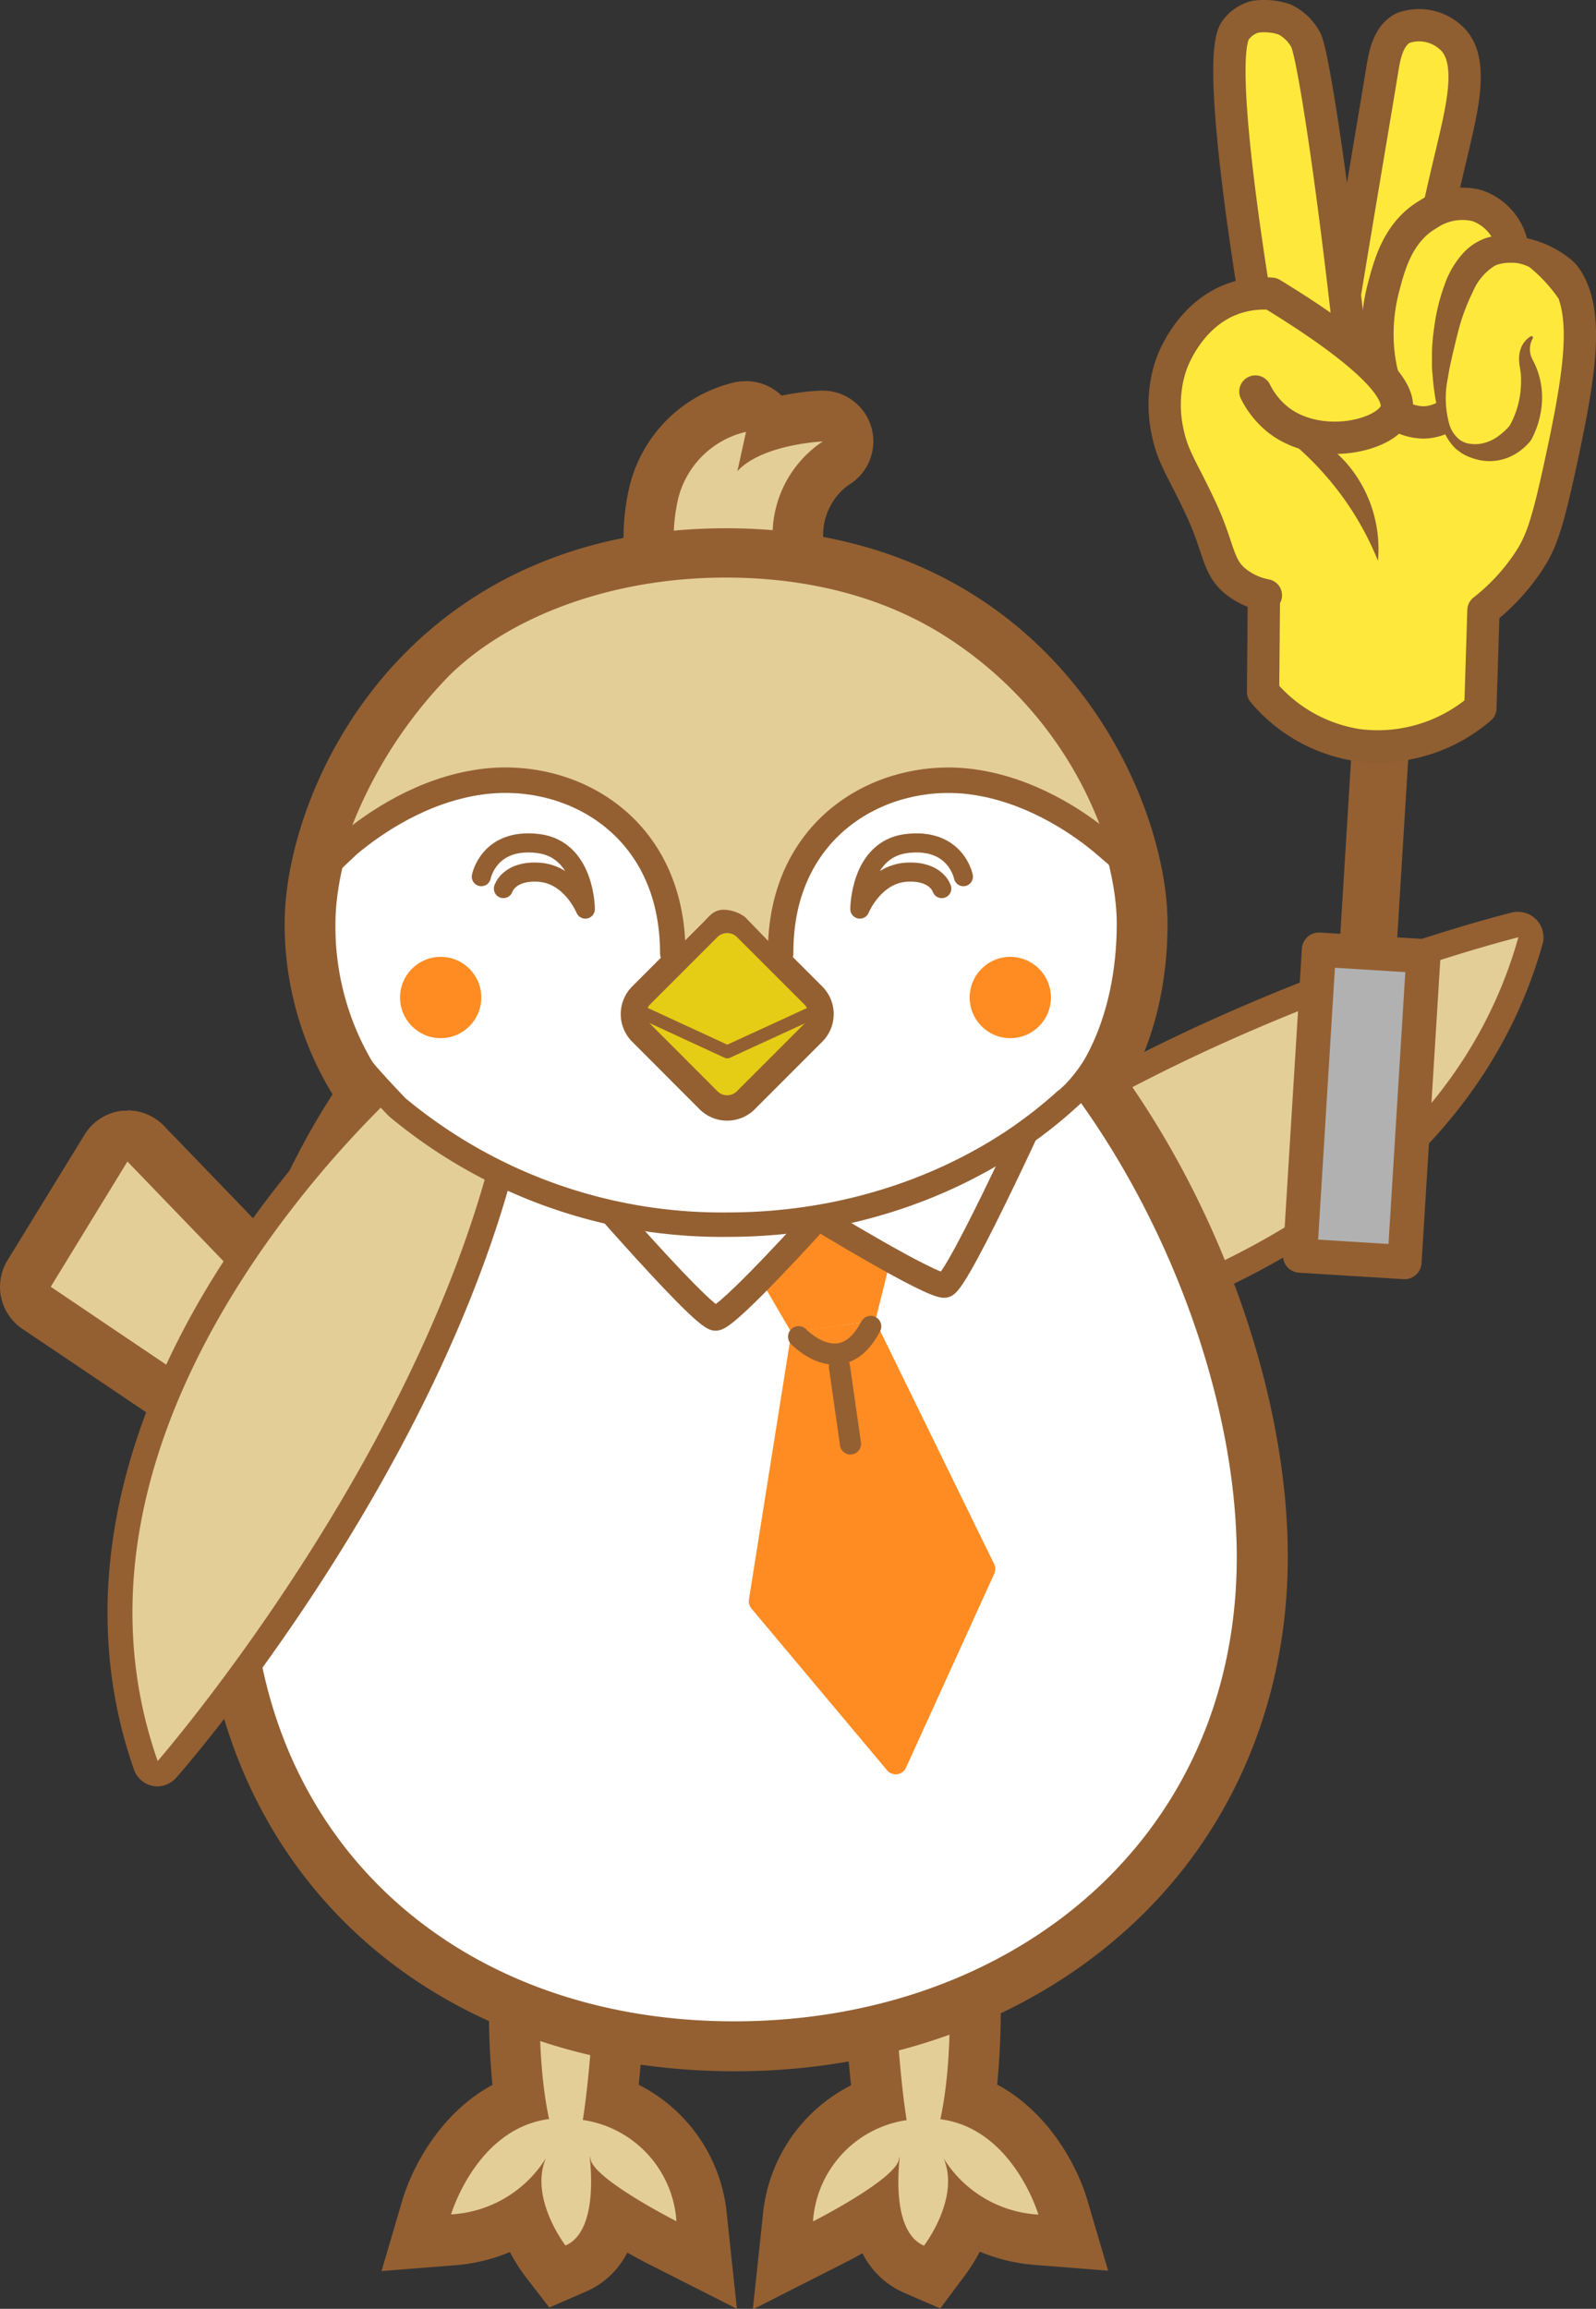 <svg xmlns="http://www.w3.org/2000/svg" viewBox="0 0 170.47 246.48"><rect x="0" y="0" width="170.47" height="246.48" fill="#333333" stroke="none"/><defs><style>.cls-1{fill:#e4ce97;}.cls-2{fill:#946032;}.cls-3,.cls-7{fill:#fff;}.cls-4{fill:#ff8c22;}.cls-10,.cls-11,.cls-12,.cls-13,.cls-5,.cls-6,.cls-8{fill:none;}.cls-10,.cls-11,.cls-12,.cls-13,.cls-14,.cls-5,.cls-6,.cls-7,.cls-8,.cls-9{stroke:#946032;}.cls-10,.cls-11,.cls-12,.cls-13,.cls-14,.cls-15,.cls-16,.cls-5,.cls-6,.cls-8,.cls-9{stroke-linecap:round;stroke-linejoin:round;}.cls-5{stroke-width:2.26px;}.cls-6{stroke-width:2.67px;}.cls-7{stroke-miterlimit:10;stroke-width:10.85px;}.cls-8{stroke-width:2.61px;}.cls-9{fill:#e5cd15;stroke-width:2.71px;}.cls-10{stroke-width:1.39px;}.cls-11{stroke-width:2.72px;}.cls-12{stroke-width:2.04px;}.cls-13{stroke-width:6.09px;}.cls-14{fill:#b1b1b1;stroke-width:3.65px;}.cls-15,.cls-16,.cls-17{fill:#ffe83c;}.cls-15,.cls-16{stroke:#8f5e31;}.cls-15{stroke-width:3.45px;}.cls-16{stroke-width:0.43px;}.cls-18{fill:#8f5e31;}</style></defs><g id="Layer_2" data-name="Layer 2"><g id="デザイン"><path class="cls-1" d="M33.05,158.68a2.67,2.67,0,0,1-1.51-.47L3.91,139.62a2.71,2.71,0,0,1-.8-3.66l8.19-13.41a2.69,2.69,0,0,1,2-1.28l.29,0a2.72,2.72,0,0,1,2,.83l19.11,19.81a2.74,2.74,0,0,1,.76,1.81l.33,12.19a2.7,2.7,0,0,1-1.4,2.45A2.78,2.78,0,0,1,33.05,158.68Z"/><path class="cls-2" d="M13.61,124l19.11,19.82L33.05,156,5.42,137.37,13.61,124m0-5.42-.59,0a5.45,5.45,0,0,0-4,2.57L.8,134.55a5.41,5.41,0,0,0,1.6,7.32L30,160.46a5.38,5.38,0,0,0,3,.93,5.48,5.48,0,0,0,2.61-.67,5.42,5.42,0,0,0,2.81-4.9l-.33-12.19A5.46,5.46,0,0,0,36.62,140L17.52,120.2a5.42,5.42,0,0,0-3.91-1.66Z"/><path class="cls-1" d="M98.15,145.54a1.38,1.38,0,0,1-1.36-1.28c-.46-7.54-1.88-11.37-1.9-11.41a1.36,1.36,0,0,1,.39-1.52c26.49-22.49,66.18-32.49,66.58-32.59a1.22,1.22,0,0,1,.32,0,1.35,1.35,0,0,1,1.31,1.72c-11.05,39.28-64.67,45.06-65.21,45.11Z"/><path class="cls-2" d="M162.18,100.06h0m0,0c-10.92,38.83-64,44.12-64,44.12-.48-7.9-2-11.81-2-11.81,26.55-22.55,66-32.31,66-32.31m0-2.72H162a2.61,2.61,0,0,0-.57.09c-2.37.6-40.61,10.4-67.07,32.86a2.73,2.73,0,0,0-.78,3.05,42.59,42.59,0,0,1,1.82,11,2.7,2.7,0,0,0,2.71,2.55h.27a109.43,109.43,0,0,0,28.7-7.7c19.9-8.39,32.92-21.62,37.64-38.26a2.46,2.46,0,0,0,.14-.86,2.71,2.71,0,0,0-2.68-2.72Zm0,5.43h0Z"/><path class="cls-1" d="M58.24,241.38a17.42,17.42,0,0,1-2.48-4.68,15.77,15.77,0,0,1-7.38,2.42l-3.94.32,1.12-3.79c.12-.4,2.68-8.79,10-11.43a76.39,76.39,0,0,1-.43-14.86l.3-3.68,11,4.42L66.25,212c0,.32-.31,6.83-1,12.29a14.38,14.38,0,0,1,9.66,12.54l.52,5L71,239.55a59,59,0,0,1-5.48-3.11c-.57,2.91-1.93,4.85-4.06,5.77l-1.94.84Z"/><path class="cls-2" d="M57.8,209.57l5.74,2.32s-.39,8.79-1.29,14.43a11.71,11.71,0,0,1,10,10.81s-8.68-4.4-9.17-6.59a1.85,1.85,0,0,0-.08-.33c-.07,0,1.15,7.89-2.6,9.51,0,0-3.9-5.06-2.09-9.32a12.78,12.78,0,0,1-10.13,6s2.71-9.17,10.47-10.18c-1.58-7.28-.83-16.67-.83-16.67M53,201.78l-.59,7.36a82.44,82.44,0,0,0,.19,13.44c-5.48,2.93-8.55,8.68-9.62,12.3l-2.23,7.57,7.86-.62a19,19,0,0,0,5.85-1.41A19.67,19.67,0,0,0,56.09,243l2.58,3.34,3.87-1.68A8.88,8.88,0,0,0,67,240.48c.85.47,1.79,1,2.81,1.49l8.9,4.51-1.06-9.92a17.29,17.29,0,0,0-9.43-14c.53-5,.76-10.18.77-10.47l.17-3.83-3.56-1.44-5.74-2.32L53,201.78Z"/><path class="cls-1" d="M97.61,242.21c-2.13-.92-3.49-2.86-4.06-5.77a59,59,0,0,1-5.48,3.11l-4.45,2.26.52-5A14.38,14.38,0,0,1,93.8,224.3c-.67-5.46-1-12-1-12.29l-.09-1.91,11-4.42.3,3.68a76.39,76.39,0,0,1-.43,14.86c7.28,2.64,9.84,11,10,11.43l1.12,3.79-3.94-.32a15.77,15.77,0,0,1-7.38-2.42,17.83,17.83,0,0,1-2.47,4.68l-1.29,1.67Z"/><path class="cls-2" d="M101.27,209.57s.75,9.39-.83,16.67c7.76,1,10.47,10.18,10.47,10.18a12.76,12.76,0,0,1-10.12-6c1.8,4.26-2.1,9.32-2.1,9.32-3.75-1.62-2.53-9.51-2.6-9.51a1.85,1.85,0,0,0-.08.33c-.49,2.19-9.17,6.59-9.17,6.59a11.71,11.71,0,0,1,10-10.81c-.9-5.64-1.29-14.43-1.29-14.43l5.74-2.32m4.82-7.79-6.85,2.76-5.74,2.32-3.56,1.44.17,3.83c0,.29.24,5.43.77,10.47a17.31,17.31,0,0,0-9.43,14l-1.06,9.92,8.9-4.51c1-.52,2-1,2.81-1.49a8.93,8.93,0,0,0,4.43,4.22l3.88,1.68L103,243a18.62,18.62,0,0,0,1.65-2.62,19,19,0,0,0,5.85,1.41l7.86.62-2.23-7.57c-1.07-3.62-4.14-9.37-9.62-12.3a81.18,81.18,0,0,0,.19-13.44l-.59-7.36Z"/><path class="cls-3" d="M78.42,218.48c-32,0-54.28-21.49-54.28-52.25,0-18.6,5.95-37.75,15.91-51.22l.08-.1.24-.37c6.36-9.39,19.73-25.13,37.92-25.13,13.18,0,26.16,8.65,38.6,25.73,11,15,17.9,34.56,17.9,51.09C134.79,196.51,111.08,218.48,78.42,218.48Z"/><path class="cls-2" d="M78.29,92.1c14.45,0,27.05,11.75,36.42,24.62,10.69,14.5,17.39,33.61,17.39,49.51,0,30.12-24,49.56-53.68,49.56s-51.59-19.44-51.59-49.56c0-15.94,4.65-35.11,15.38-49.62.77-.94,15-24.51,36.08-24.51m0-5.38c-19.43,0-33.49,16.49-40.14,26.32a3.84,3.84,0,0,0-.22.32l0,0c-10.3,13.92-16.44,33.66-16.44,52.82,0,32.35,23.43,54.94,57,54.94,16,0,30.75-5.27,41.53-14.84,11.3-10,17.53-24.28,17.53-40.1,0-17.08-7.06-37.27-18.43-52.7-13-17.78-26.68-26.81-40.76-26.81Z"/><polygon class="cls-4" points="87.17 128.64 80.78 135.83 84.53 142.25 93.5 140.97 95.3 133.76 87.17 128.64"/><path class="cls-4" d="M94.76,189,80.27,171.73a1.25,1.25,0,0,1-.27-1l4.39-27.63a1.22,1.22,0,0,1,1-1l7.21-1a1.22,1.22,0,0,1,1.26.67L106.2,167a1.22,1.22,0,0,1,0,1l-9.43,20.71A1.2,1.2,0,0,1,94.76,189Z"/><path class="cls-5" d="M85.3,142.7s4.6,4.84,7.7-1.1"/><line class="cls-5" x1="89.66" y1="145.89" x2="90.84" y2="154.15"/><path class="cls-1" d="M16.84,189.35a1.07,1.07,0,0,1-.25,0,1.34,1.34,0,0,1-1-.88c-13.48-38.51,27.12-74,27.53-74.36a1.38,1.38,0,0,1,.89-.33h.12a1.35,1.35,0,0,1,.94.51c4.7,5.91,8.07,8.23,8.1,8.25A1.37,1.37,0,0,1,53.7,124c-8.8,33.62-35.56,64.58-35.83,64.89A1.37,1.37,0,0,1,16.84,189.35Z"/><path class="cls-2" d="M44,115.11c4.92,6.19,8.4,8.53,8.4,8.53C43.57,157.34,16.84,188,16.84,188,3.51,149.91,44,115.11,44,115.11m0-2.72a2.78,2.78,0,0,0-1.78.66,110,110,0,0,0-19.09,22.78c-11.51,18.33-14.56,36.68-8.83,53.06a2.72,2.72,0,0,0,2,1.77,3,3,0,0,0,.52.05,2.74,2.74,0,0,0,2-.93C20,188.5,46.14,158.26,55,124.33a2.72,2.72,0,0,0-1.11-2.94s-3.26-2.26-7.8-8a2.7,2.7,0,0,0-1.87-1l-.25,0Z"/><path class="cls-6" d="M59.46,122.73s15.58,18.18,17,18S87.38,130,87.38,130"/><path class="cls-6" d="M112.17,115.21s-9.87,21.81-11.26,22S87.38,130,87.38,130"/><path class="cls-1" d="M72,65.46a2.68,2.68,0,0,1-1.93-.81,2.72,2.72,0,0,1-.78-1.94l0-3.74a21.78,21.78,0,0,1,.49-6.29,12.49,12.49,0,0,1,9.25-9.21,2.86,2.86,0,0,1,.58-.06,2.71,2.71,0,0,1,1.92.79,2.61,2.61,0,0,1,.68,1.15,24.34,24.34,0,0,1,5.48-.93h.12a2.71,2.71,0,0,1,1.36,5.06,9.35,9.35,0,0,0-4,7.8v5.48a2.71,2.71,0,0,1-2.71,2.71Z"/><path class="cls-2" d="M79.68,46.12l-.92,4.18c2.69-2.9,9.12-3.17,9.12-3.17a12,12,0,0,0-5.36,10.11v5.51H72l0-3.88a19.33,19.33,0,0,1,.42-5.57,9.73,9.73,0,0,1,7.19-7.18m0-5.42a5.64,5.64,0,0,0-1.16.12A15.06,15.06,0,0,0,67.21,52.05a24.37,24.37,0,0,0-.56,7l-.06,3.62A5.43,5.43,0,0,0,72,68.17h10.5a5.42,5.42,0,0,0,5.42-5.42V57.27a6.62,6.62,0,0,1,2.71-5.49A5.42,5.42,0,0,0,87.88,41.7h-.23a26.23,26.23,0,0,0-4.17.54,5.39,5.39,0,0,0-3.8-1.55Z"/><path class="cls-7" d="M40.61,114.72a29.3,29.3,0,0,1-4.78-16.14c0-11.34,10.35-36.76,41.73-36.76s41.72,25.72,41.72,36.76S114.55,115,114.55,115"/><path class="cls-3" d="M114.55,115a52.37,52.37,0,0,1-37.12,14.9,52.72,52.72,0,0,1-35.31-13.17,28.28,28.28,0,0,1-6.29-18.15c0-11.34,10.35-36.76,41.73-36.76s41.72,25.72,41.72,36.76S114.55,115,114.55,115Z"/><path class="cls-8" d="M117,113.75a22.24,22.24,0,0,1-2.15,2.8c-9.14,8.71-22.39,14.19-37.13,14.19a54.2,54.2,0,0,1-35.3-12.54s-3.13-3.25-4-4.45"/><path class="cls-9" d="M86.86,106.26l-7.19-7.18a2.84,2.84,0,0,0-4,0l-7.18,7.18a2.82,2.82,0,0,0,0,4l7.18,7.19a2.82,2.82,0,0,0,4,0l7.19-7.19A2.82,2.82,0,0,0,86.86,106.26Z"/><polyline class="cls-10" points="68 107.82 77.68 112.29 87.41 107.82"/><path class="cls-1" d="M118.3,90.41a41.49,41.49,0,0,0-16-21.6c-7.29-5.1-16-7.15-24.79-7.15-12.5,0-23.38,4.33-29.64,10.58a48.36,48.36,0,0,0-11.39,19.1s7-6.73,14.5-7.82c4.46-.65,10.46.35,14.39,3.65,2.41,2,6.44,6.14,6.44,14.6l3.33-3.33c.7-.72,1.12-1.32,2.18-1.32a4,4,0,0,1,2.26.78l3.75,3.87c.22-5.29,1.17-9.83,5.36-13.66,4-3.69,8.6-5.3,15.14-4.64C110.17,84.1,118.3,90.41,118.3,90.41Z"/><path class="cls-11" d="M71.86,101.77c0-13.65-10.94-19.63-20.5-18.3-6.24.86-11.33,4.35-14.12,6.68l-2.12,2"/><path class="cls-11" d="M83.38,101.77c-.06-13.58,10.93-19.61,20.5-18.3,6,.82,11,4.1,13.81,6.42l2.71,2.32"/><circle class="cls-4" cx="47.07" cy="106.49" r="4.34"/><circle class="cls-4" cx="107.91" cy="106.49" r="4.34"/><path class="cls-12" d="M102.9,93.59s-.79-4.17-6.06-3.54c-5,.61-5,7-5,7s1.51-3.73,5-3.94c3.18-.18,3.75,1.75,3.75,1.75"/><path class="cls-12" d="M51.41,93.59s.79-4.17,6.06-3.54c5.05.61,5.05,7,5.05,7s-1.51-3.73-5-3.94c-3.18-.18-3.75,1.75-3.75,1.75"/><line class="cls-13" x1="147.99" y1="70.91" x2="145.42" y2="112.53"/><rect class="cls-14" x="139.88" y="101.68" width="11.18" height="32.73" transform="translate(283.35 244.86) rotate(-176.46)"/><path class="cls-15" d="M150.07,39.76c2-10.32,3.72-18.18,5-23.48,1.14-4.89,2.52-10.2-.27-12.41A5,5,0,0,0,149.85,3c-1.68.85-2,3.26-2.18,4.25-.81,5-2.59,15.35-4.82,29"/><path class="cls-15" d="M144.24,36.78c-2-18.18-4.07-31.36-4.79-32.56a5.19,5.19,0,0,0-2.23-2.14h0a6.74,6.74,0,0,0-3.15-.29h0A3.73,3.73,0,0,0,132,3.19c-2.57,3.21,2.9,33.91,2.9,33.91.28,1.58.5,2.85.6,3.44"/><path class="cls-16" d="M133.39,37.72c2.32-.69,3.48,2.51,8,2.59a12.58,12.58,0,0,0,7.47-2.64c5.15-3.74,3.72-8,8-10a9.64,9.64,0,0,1,9.84,1.4,3.75,3.75,0,0,1,.67.78c2.19,3.54,1.49,9.46-.35,18s-2.64,10.59-4.3,12.87a21.71,21.71,0,0,1-4.29,4.43l-.33,10.46a16.81,16.81,0,0,1-13,3.95,16.47,16.47,0,0,1-10.21-5.7L135,63.58a14.25,14.25,0,0,1-3-2.76C125.9,53.37,128.91,39.06,133.39,37.72Z"/><path class="cls-15" d="M156.88,27.65a9.64,9.64,0,0,1,9.84,1.4,3.75,3.75,0,0,1,.67.78c2.18,3.52,1.5,9.24-.35,18-1.73,8.21-2.39,10.09-3.91,12.32a22.26,22.26,0,0,1-4.68,5l-.33,10.46a16.81,16.81,0,0,1-13,3.95,16.47,16.47,0,0,1-10.21-5.7L135,63.58a7.18,7.18,0,0,1-1.48-.63c-2.81-1.66-3.73-5.09-5-9.93,0-.2-.1-.4-.15-.58s-.16-.71-.31-1.38"/><path class="cls-15" d="M161.62,27.15a5.7,5.7,0,0,0-3.9-5.21,6.52,6.52,0,0,0-5.16.93c-3.15,1.83-4.09,5.18-4.75,7.68-2.08,7.8,1.16,13.65,2.15,14.1a5.6,5.6,0,0,0,2.15.45,5,5,0,0,0,3.81-2c-.4-5.31,1-8.55,2.35-10.54C159.83,30.28,161.6,29.34,161.62,27.15Z"/><path class="cls-17" d="M166.74,31.63c-.15-.49-1.15-3.72-4-4.75a5.7,5.7,0,0,0-2.93-.19c-4.92,1-5.76,11.56-5.8,12.17-.11,1.55-.55,7.4,2.35,8.88a5.27,5.27,0,0,0,1.78.47,5.37,5.37,0,0,0,4.34-2,9.21,9.21,0,0,0,1.18-4.74,8.48,8.48,0,0,0-.46-2.53,3.3,3.3,0,0,1-.21-1.36,3.18,3.18,0,0,1,.09-.54,2.67,2.67,0,0,1,.63-1.07"/><path class="cls-18" d="M166.88,31.58a7.45,7.45,0,0,0-.67-2.63,6.75,6.75,0,0,0-1.68-2.29,5,5,0,0,0-1.23-.84,6.4,6.4,0,0,0-1.42-.51,6.64,6.64,0,0,0-1.48-.16,5.59,5.59,0,0,0-1.58.23,6,6,0,0,0-2.68,1.8,10,10,0,0,0-1.57,2.51A21.37,21.37,0,0,0,153.18,35a21.53,21.53,0,0,0-.23,2.66c0,.44,0,.89,0,1.34s.05.88.09,1.32a24.06,24.06,0,0,0,1,5.23,5.76,5.76,0,0,0,1.46,2.37l.59.44a5.62,5.62,0,0,0,.64.34,7,7,0,0,0,1.34.43,5.45,5.45,0,0,0,2.93-.25,6,6,0,0,0,2.43-1.76l.13-.18v0a9.72,9.72,0,0,0,1-2.88,8.67,8.67,0,0,0-.35-4.52,7.13,7.13,0,0,0-.29-.69c-.11-.24-.19-.37-.27-.55a2.32,2.32,0,0,1,.07-2.18h0a.17.17,0,0,0-.06-.22.19.19,0,0,0-.15,0,2.5,2.5,0,0,0-1,1.13,3.24,3.24,0,0,0-.24,1.63c0,.25.08.55.1.73s.06.41.08.61a11.89,11.89,0,0,1,0,1.19,9.58,9.58,0,0,1-1.26,4.36l.14-.2a7.06,7.06,0,0,1-1.42,1.3,4.29,4.29,0,0,1-1.82.73,3.78,3.78,0,0,1-1.06,0,3.1,3.1,0,0,1-.51-.11c-.15-.06-.29-.14-.45-.21a3.22,3.22,0,0,1-1.27-1.78,10.43,10.43,0,0,1-.17-4.85c.07-.41.14-.82.22-1.23s.18-.79.26-1.2c.19-.8.38-1.59.58-2.38a21.32,21.32,0,0,1,1.6-4.41,6,6,0,0,1,2.37-2.84,2.59,2.59,0,0,1,.37-.15l.44-.1a5,5,0,0,1,1-.07,3.39,3.39,0,0,1,.93.11,3.64,3.64,0,0,1,.47.14l.46.19A16.12,16.12,0,0,1,166.55,32a.9.9,0,0,0,.26-.26A.21.21,0,0,0,166.88,31.58Z"/><path class="cls-18" d="M147.18,59.87a14,14,0,0,0-3.42-10.5,15.09,15.09,0,0,0-9.5-4.86,33.19,33.19,0,0,1,7.64,6.62A31.79,31.79,0,0,1,147.18,59.87Z"/><path class="cls-15" d="M135.21,63.55A7.37,7.37,0,0,1,132,62.09c-2-1.6-1.73-3.5-3.73-7.79s-3-5.43-3.58-8.29a13.7,13.7,0,0,1,0-5.62,12,12,0,0,1,.53-1.79c.33-.82,2.29-5.55,7.12-6.91a9.74,9.74,0,0,1,3.48-.33c5.55,3.38,14.48,9.36,13.27,12.59-.95,2.56-8.12,4.29-12.53.9a8.94,8.94,0,0,1-2.47-3.05"/></g></g></svg>